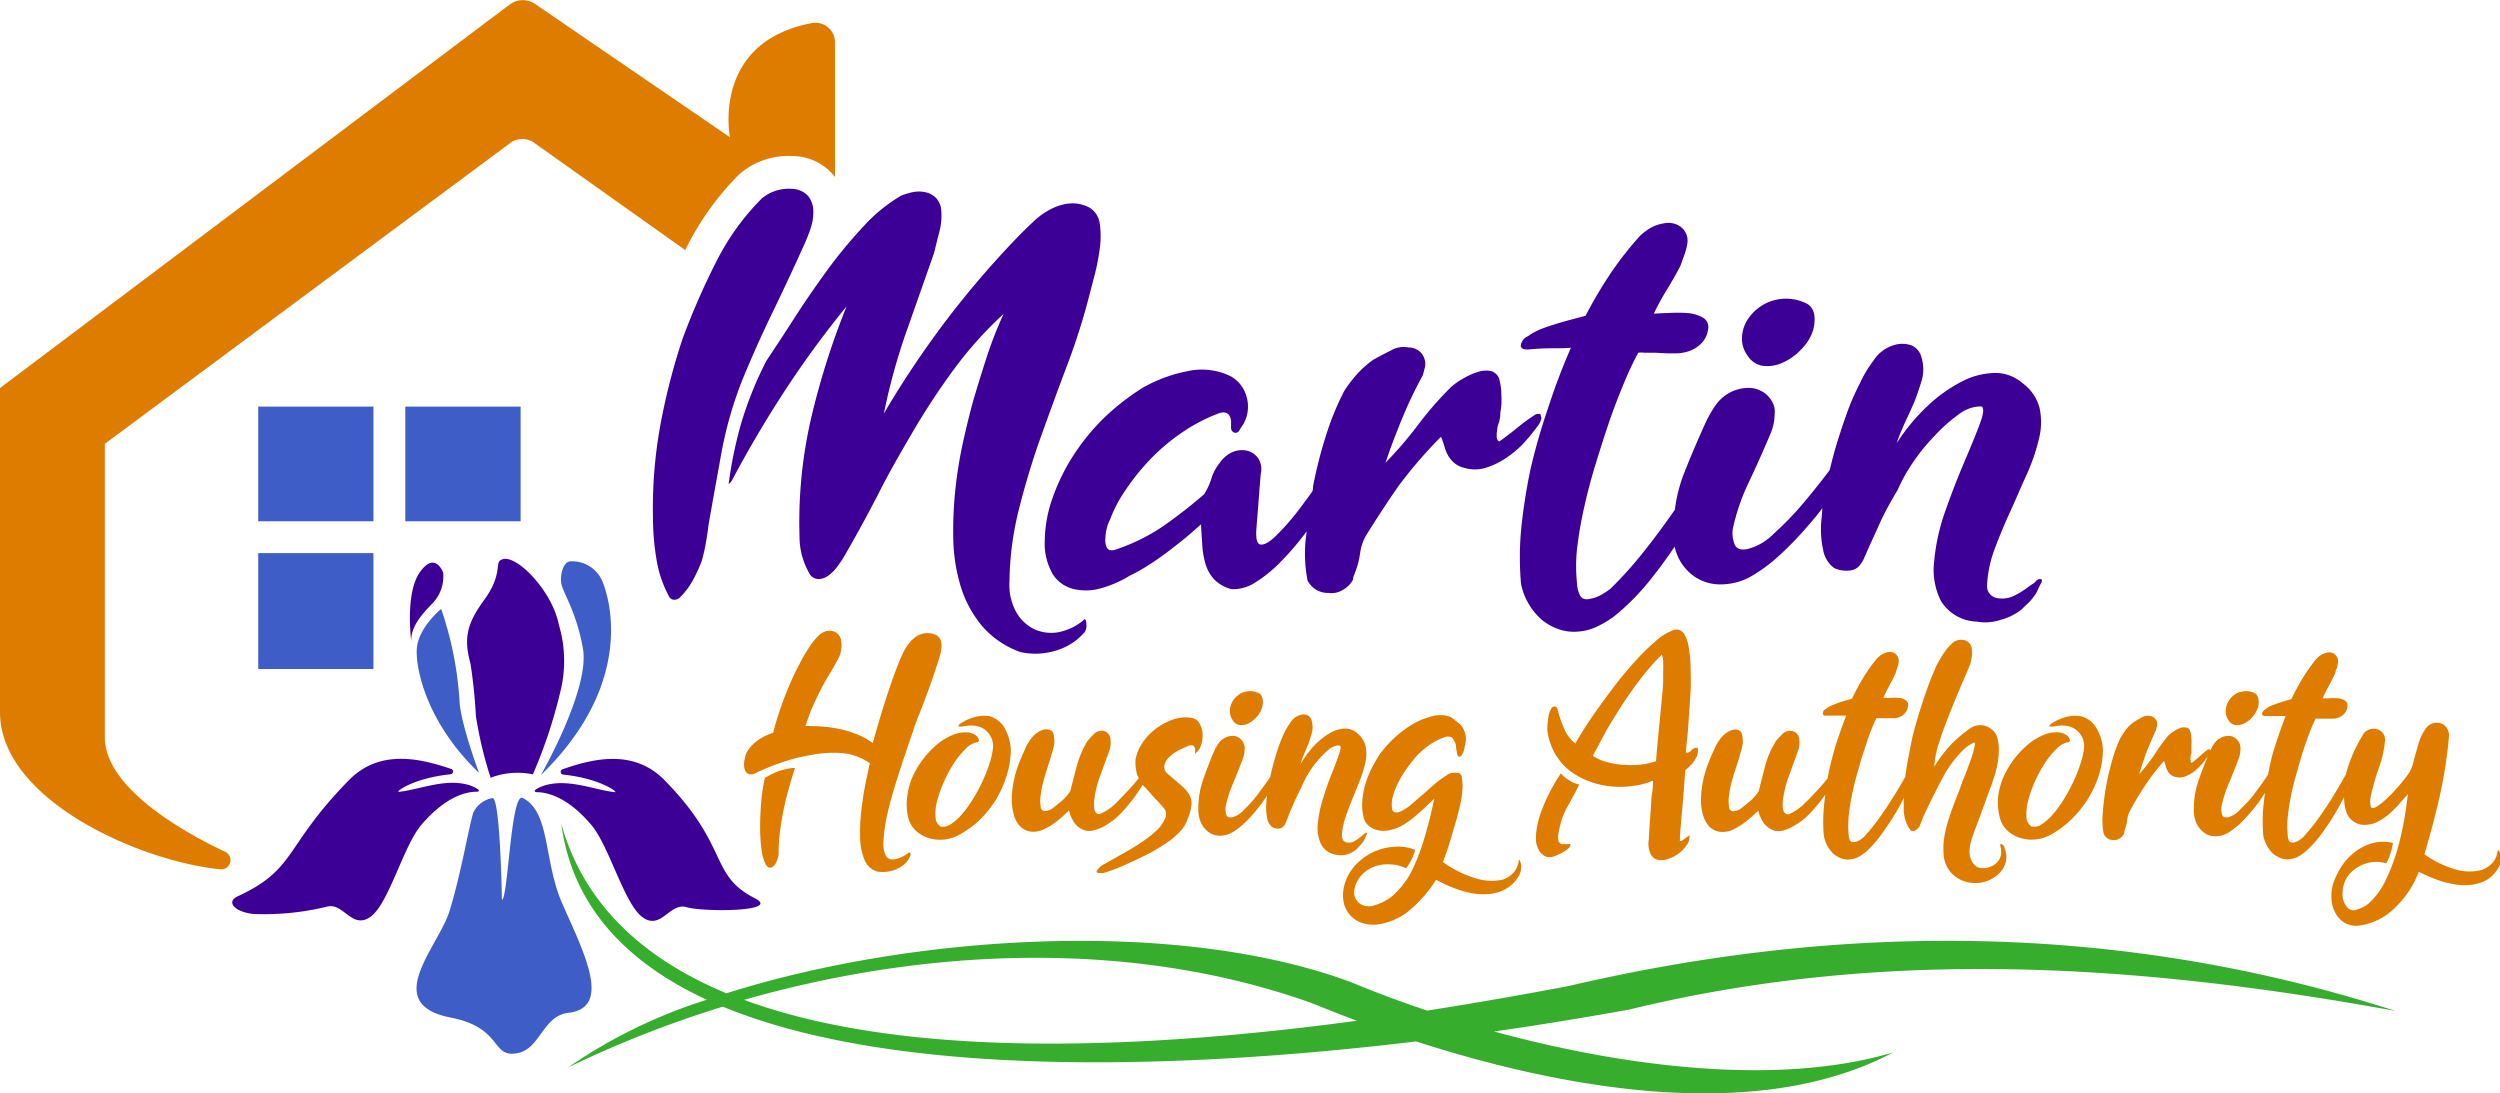 <svg id="Layer_1" data-name="Layer 1" xmlns="http://www.w3.org/2000/svg" viewBox="0 0 228.48 99.89">
  <g>
    <rect x="37.04" y="37.16" width="10.54" height="10.48" style="fill: #3f5dc7"/>
    <rect x="23.6" y="37.16" width="10.53" height="10.48" style="fill: #3f5dc7"/>
    <rect x="23.6" y="50.55" width="10.53" height="10.59" style="fill: #3f5dc7"/>
    <path d="M38.09,59.33c-.1,1.72.82,6.63,5.69,11.31,0,0-1.7-4.58-1.78-6.55a31.94,31.94,0,0,0-1.68-8.44S38.21,57.36,38.09,59.33Z" style="fill: #3f5dc7"/>
    <path d="M55.15,53.38a3,3,0,0,0-3-2.08c-.51,0-.91.78-.88,1.78s1.31,2.41,2,6.15-3.85,11.62-3.85,11.62C57.51,63,56,55.67,55.15,53.38Z" style="fill: #3f5dc7"/>
    <path d="M47.77,72.93c-1.09-.54-1.34,9.3-1.9,9.29,0,0-.15-9.5-.88-9.28a2.43,2.43,0,0,0-1.74,1.33c-.42,1.41-1.15,5.72-2.17,9s-6.3,8.49.12,9.73c4.84.94,3.63,3.79,6.17,3.23,2-.43,2.28-3.4,4.55-3.66,4.13-.46,1.35-5.68-.56-10.06C49.68,78.65,50.3,74.18,47.77,72.93Z" style="fill: #3f5dc7"/>
  </g>
  <path d="M218.92,92.39c-25-8.06-50.34-8.16-75.49-2.29-3.78.72-8.19,1.51-13,2.26-2.45-.82-4.78-1.69-6.91-2.58-15.86-5.91-40.07-4.4-57.13,1-7.45-3.11-13-8-15.09-15.49,1,7.56,6,12.7,13.29,16.08a47.25,47.25,0,0,0-12.68,6.19A100.48,100.48,0,0,1,66.06,92c16.33,6.74,42.9,5.64,63.36,3.18,14,4.51,31.42,7.47,43.61,1-10.37,3.09-24.35,1.4-36.48-1.91,4.71-.67,8.91-1.39,12.33-2C172.1,86.61,195.17,88.06,218.92,92.39ZM68,91.38c16.92-4.84,35.71-5.51,51.92.31,1.3.53,2.67,1.07,4.1,1.6C105.58,95.77,83.24,97,68,91.38Z" style="fill: #36ad2d"/>
  <g>
    <path d="M83.08,77.9a2.8,2.8,0,0,1-1.45.65.72.72,0,0,1-.73-.46,2.82,2.82,0,0,1-.15-1.32A15.2,15.2,0,0,1,81,74.85c.14-.7.33-1.43.55-2.21s.46-1.52.69-2.24.45-1.37.66-2,.38-1.08.5-1.45.33-1,.56-1.55.46-1.19.7-1.83.47-1.26.68-1.9.41-1.23.58-1.8a4.1,4.1,0,0,0,.12-.7,1.61,1.61,0,0,0-.06-.63.9.9,0,0,0-.37-.47,1.62,1.62,0,0,0-.77-.2,1.75,1.75,0,0,0-1,.24,3,3,0,0,0-.76.68,4.27,4.27,0,0,0-.6,1,11.29,11.29,0,0,0-.46,1.08c-.2.5-.4,1.06-.61,1.67s-.41,1.22-.61,1.85-.38,1.24-.56,1.85-.34,1.17-.47,1.68a5.91,5.91,0,0,0-1.33-.76,10,10,0,0,0-1.55-.5,11.4,11.4,0,0,0-1.64-.25q-.84-.06-1.62-.06a13.66,13.66,0,0,1,.66-1.81c.25-.56.5-1.08.75-1.57s.51-.93.77-1.36.48-.82.67-1.19a2.46,2.46,0,0,0,.38-.95,2.79,2.79,0,0,0,0-1,1.05,1.05,0,0,0-.47-.68,1.24,1.24,0,0,0-1-.07,1.88,1.88,0,0,0-.63.42,5.38,5.38,0,0,0-.56.66,16,16,0,0,0-1.15,1.92q-.54,1-1,2.13c-.3.72-.57,1.42-.8,2.12s-.43,1.35-.59,2a6.32,6.32,0,0,0-.83.34,4.36,4.36,0,0,0-.78.51,3.43,3.43,0,0,0-.64.68,1.8,1.8,0,0,0-.34.82,2.17,2.17,0,0,0-.07.57,1.36,1.36,0,0,0,.09.51.57.57,0,0,0,.29.32.71.71,0,0,0,.54,0,22,22,0,0,1,2.41-1,16.1,16.1,0,0,1,2.81-.72A10.44,10.44,0,0,1,77,68.83a5.34,5.34,0,0,1,2.5.92c-.11.47-.24,1.09-.4,1.87s-.28,1.59-.38,2.45a16.31,16.31,0,0,0-.11,2.5,5.43,5.43,0,0,0,.39,2,1.85,1.85,0,0,0,1.16,1.08,3.13,3.13,0,0,0,2.17-.43,2.53,2.53,0,0,0,.52-.43,2.2,2.2,0,0,0,.29-.44.67.67,0,0,0,.07-.34A.15.15,0,0,0,83.08,77.9Z" style="fill: #de7c00"/>
    <path d="M71.08,70.5a6.2,6.2,0,0,0-.68.32l-.5.26a17.86,17.86,0,0,0-.32,2.11c-.07.79-.11,1.58-.11,2.35a15,15,0,0,0,.13,2.11,3.84,3.84,0,0,0,.41,1.4q.22.3.45.24a.65.65,0,0,0,.38-.3,1.91,1.91,0,0,0,.25-.56,1.68,1.68,0,0,0,.07-.55,13.8,13.8,0,0,1,.11-1.75c.07-.63.18-1.29.31-1.95s.3-1.35.48-2,.38-1.36.6-2a3.22,3.22,0,0,0-.81.11A7.71,7.71,0,0,0,71.08,70.5Z" style="fill: #de7c00"/>
    <path d="M90.42,65.45a3.25,3.25,0,0,0-1.28.07,4.4,4.4,0,0,0-1.21.51,1,1,0,0,0-.32.25.29.29,0,0,0,0,.12s0,0,.09,0a.16.16,0,0,0,.1,0l.1,0,.56-.08a3.82,3.82,0,0,1,.57,0,2.09,2.09,0,0,1,.63.16,1.77,1.77,0,0,1,.56.39,2,2,0,0,1,.4.61,1.86,1.86,0,0,1,.14.84,7.52,7.52,0,0,1-.34,1.5,15,15,0,0,1-1.55,3.29,11.18,11.18,0,0,1-1,1.36,4.63,4.63,0,0,1-1,.87,1.19,1.19,0,0,1-.91.2,1.08,1.08,0,0,1-.46-.9,4.21,4.21,0,0,1,.16-1.48,10.44,10.44,0,0,1,.62-1.74,12.23,12.23,0,0,1,.91-1.68,7.55,7.55,0,0,1,1.06-1.3,2,2,0,0,1,1-.6c.21,0,.27-.14.18-.32a.65.65,0,0,0-.2-.28,1.46,1.46,0,0,0-.72-.3,2.92,2.92,0,0,0-1.44.23,5.78,5.78,0,0,0-1.38.82,8.49,8.49,0,0,0-2.16,2.73,6,6,0,0,0-.59,1.9A5.23,5.23,0,0,0,83,74.7a2.41,2.41,0,0,0,.63,1.15,2.91,2.91,0,0,0,1.12.7,3.57,3.57,0,0,0,2.8-.2A8.64,8.64,0,0,0,89.47,75,10,10,0,0,0,91,73.12a10.1,10.1,0,0,0,1-2.23,7.93,7.93,0,0,0,.38-2.41,4.6,4.6,0,0,0-.54-1.9A2.34,2.34,0,0,0,90.42,65.45Z" style="fill: #de7c00"/>
    <path d="M109.9,67a2.26,2.26,0,0,0-.28-.9.94.94,0,0,0-.67-.48,3.24,3.24,0,0,0-1.57.09,5.2,5.2,0,0,0-1.52.73,5.47,5.47,0,0,0-1.24,1.16,4.25,4.25,0,0,0-.73,1.37,2,2,0,0,0-.12.79,3.88,3.88,0,0,0,.12.88c0,.17.13.32.19.47-.32.4-.65.79-1,1.16s-.73.77-1.1,1.14a4.64,4.64,0,0,1-1.29.91.41.41,0,0,1-.39.05.49.49,0,0,1-.22-.23.84.84,0,0,1-.09-.4,2.44,2.44,0,0,1,0-.47,8.87,8.87,0,0,1,.53-2.28c.27-.76.55-1.52.82-2.27a2.28,2.28,0,0,0,.15-1.15.83.83,0,0,0-.53-.75,1,1,0,0,0-1,.28c-.14.13-.26.27-.38.4a2.47,2.47,0,0,0-.34.47,9.06,9.06,0,0,0-.82,2c-.19.72-.39,1.49-.6,2.33a4.47,4.47,0,0,1-.72.84c-.24.2-.51.43-.81.66a1.24,1.24,0,0,1-.28.19,1.5,1.5,0,0,1-.34.11.58.58,0,0,1-.32,0,.41.41,0,0,1-.23-.29,3.84,3.84,0,0,1,0-1.22,8.06,8.06,0,0,1,.26-1.26q.18-.65.39-1.29c.14-.43.27-.86.39-1.28.06-.21.12-.43.17-.66a1.77,1.77,0,0,0,0-.69c0-.61-.35-.85-1-.72a2.26,2.26,0,0,0-1,.7,3.89,3.89,0,0,0-.68,1.15c-.19.4-.38.84-.56,1.31a10.49,10.49,0,0,0-.43,1.48,9.72,9.72,0,0,0-.19,1.52,5,5,0,0,0,.15,1.46,2.48,2.48,0,0,0,.49,1.07,1.71,1.71,0,0,0,1,.61,2.15,2.15,0,0,0,1.25-.18,5.87,5.87,0,0,0,1.16-.7c.21-.16.41-.33.61-.51s.39-.35.58-.54l0,.05a3.38,3.38,0,0,0,.42,1,1.94,1.94,0,0,0,.81.7,1.43,1.43,0,0,0,1,.08,3.68,3.68,0,0,0,1-.4,6.25,6.25,0,0,0,1.14-.81,10.45,10.45,0,0,0,1-1.07,14.23,14.23,0,0,0,.92-1.21c.15-.22.29-.45.43-.68a1.94,1.94,0,0,0,.28.29c.26.3.55.63.89,1a13,13,0,0,1,.89,1,1,1,0,0,1-.06.9,3.28,3.28,0,0,1-.74,1,9.93,9.93,0,0,1-1.18.94c-.45.31-.91.6-1.39.88l-1.36.77-1.08.61a1.12,1.12,0,0,0-.2.18l-.18.2c-.07.08-.1.15-.07.2s.09.1.21.1l.2,0,.2,0a13.29,13.29,0,0,0,1.38-.49c.46-.19.92-.4,1.37-.61s.93-.44,1.46-.71,1-.58,1.51-.9a7.89,7.89,0,0,0,1.27-1.07,3,3,0,0,0,.73-1.22,3.9,3.9,0,0,0,.34-1.34,1.63,1.63,0,0,0-.27-.92,3.89,3.89,0,0,0-.77-.83l-1.17-1a.83.83,0,0,1-.28-.75,1.51,1.51,0,0,1,.4-.71,3.81,3.81,0,0,1,.79-.6,6.66,6.66,0,0,1,.87-.41c.27-.13.46-.16.56-.09a.45.45,0,0,1,.19.31,2.76,2.76,0,0,1,0,.37c0,.1,0,.12.06,0a1.34,1.34,0,0,0,.49-.73A2.79,2.79,0,0,0,109.9,67Z" style="fill: #de7c00"/>
    <path d="M113.33,66.27a1.47,1.47,0,0,0,.83-.19,2.52,2.52,0,0,0,.76-.64,2.3,2.3,0,0,0,.45-.86c.12-.58,0-1-.24-1.18a1.7,1.7,0,0,0-1.2-.2,1.58,1.58,0,0,0-.82.37,1.84,1.84,0,0,0-.53.66,1.79,1.79,0,0,0-.18.79,1.36,1.36,0,0,0,.25.78A.89.89,0,0,0,113.33,66.27Z" style="fill: #de7c00"/>
    <path d="M124.11,77.48a2.73,2.73,0,0,1,.23-.25q.12-.14.24-.3a1.74,1.74,0,0,0,.18-.33,3.52,3.52,0,0,1,.16-.35.1.1,0,0,0-.07-.15.29.29,0,0,0-.18.12.65.65,0,0,1-.16.13l-.31.25a2.54,2.54,0,0,1-.34.23,1,1,0,0,1-.8.16c-.26-.06-.4-.25-.42-.59a5.78,5.78,0,0,1,.32-1.67c.19-.58.41-1.17.65-1.75s.47-1.16.7-1.74a10.09,10.09,0,0,0,.49-1.62,3.42,3.42,0,0,0,0-1.42,2.08,2.08,0,0,0-.72-1.15,1.61,1.61,0,0,0-1.17-.46,2.91,2.91,0,0,0-1.4.43,6,6,0,0,0-1.42,1.15,9,9,0,0,0-1.23,1.66c.06-.2.11-.37.16-.51s.11-.29.17-.43l.18-.42c.06-.15.13-.31.21-.49.12-.33.22-.66.31-1a2.11,2.11,0,0,0,0-1.06.79.79,0,0,0-.4-.56,1,1,0,0,0-.7,0,1.54,1.54,0,0,0-.9.75,5.16,5.16,0,0,0-.58,1,13.58,13.58,0,0,0-.51,1.3q-.24.72-.45,1.5c-.1.37-.18.73-.26,1.1l-.05.08c-.35.52-.73,1-1.13,1.57A12.47,12.47,0,0,1,113.7,74a2.19,2.19,0,0,1-1.1.7c-.27,0-.44,0-.52-.23a1.67,1.67,0,0,1-.07-.72,10.91,10.91,0,0,1,.66-2.11c.3-.71.6-1.46.9-2.26a2.64,2.64,0,0,0,.18-.93,1,1,0,0,0-.08-.5,1.27,1.27,0,0,0-.25-.37,1.09,1.09,0,0,0-.35-.24.92.92,0,0,0-.38-.09,1.62,1.62,0,0,0-1.37.75c-.08.12-.15.24-.22.37l-.19.38c-.34.84-.66,1.66-.94,2.47a7.93,7.93,0,0,0-.45,2.63,2.92,2.92,0,0,0,.22,1.29,2.23,2.23,0,0,0,.69.89,1.79,1.79,0,0,0,1,.35,2.43,2.43,0,0,0,1.24-.33,7.19,7.19,0,0,0,1.25-1,15.92,15.92,0,0,0,1.24-1.43c.23-.29.43-.61.64-.92a8,8,0,0,0-.08.87,4.6,4.6,0,0,0,.09,1.19,1.3,1.3,0,0,0,.47.84,1.08,1.08,0,0,0,.74.1.53.53,0,0,0,.29-.19,1.23,1.23,0,0,0,.21-.34c.22-.58.44-1.12.65-1.61s.46-1,.76-1.59a8.12,8.12,0,0,1,.61-1.22,8.84,8.84,0,0,1,.9-1.25,7.69,7.69,0,0,1,1-1,1.48,1.48,0,0,1,1-.37c.12.07.1.34-.07.82S122,70,121.7,70.73s-.53,1.45-.79,2.26a10.86,10.86,0,0,0-.47,2.29,3.52,3.52,0,0,0,.28,1.85,1.86,1.86,0,0,0,1.5,1,1.83,1.83,0,0,0,1-.08A2.21,2.21,0,0,0,124.11,77.48Z" style="fill: #de7c00"/>
    <path d="M138.38,79.69a2.52,2.52,0,0,1-1,.69,4.73,4.73,0,0,1-2.35-.06,10,10,0,0,1-3.16-1.54c.25-.65.48-1.3.67-1.94s.39-1.32.59-2q.19-.72.36-1.47a9.49,9.49,0,0,0,.18-1.48,4.64,4.64,0,0,0-.07-.8.41.41,0,0,0-.34-.45,2,2,0,0,0-.54,0,.89.89,0,0,0-.51.22,10,10,0,0,0-1.33,1c-.5.45-1,.89-1.49,1.3q-.13.13-.45.39a4,4,0,0,1-.65.46,1.49,1.49,0,0,1-.64.24.37.37,0,0,1-.42-.29,2.74,2.74,0,0,1,.08-1.22,7.05,7.05,0,0,1,.55-1.36,10.05,10.05,0,0,1,.85-1.34,13.24,13.24,0,0,1,.95-1.15,7.38,7.38,0,0,1,1.16-.93,5.41,5.41,0,0,1,1.32-.62.9.9,0,0,1,.4,0c.14,0,.24.13.32.31a1.13,1.13,0,0,1,.21.56c0,.21.06.43.1.66s.09.25.17.28.19,0,.31-.25a2,2,0,0,0,.19-.5c0-.17.07-.33.1-.5a2,2,0,0,0-.52-1.73l-.22-.17a1.81,1.81,0,0,1-.23-.18,1.6,1.6,0,0,0-.84-.42,3,3,0,0,0-1,0,7,7,0,0,0-2.78,1.29A10.07,10.07,0,0,0,126,69.08a14.32,14.32,0,0,0-.72,1.3,9.41,9.41,0,0,0-.54,1.42,7.49,7.49,0,0,0-.24,1.48,4.67,4.67,0,0,0,.13,1.45,1.39,1.39,0,0,0,.35.64,1.91,1.91,0,0,0,.6.4,2.43,2.43,0,0,0,.73.16,2.49,2.49,0,0,0,.77-.08,3.61,3.61,0,0,0,1-.37,7,7,0,0,0,1-.68,13.06,13.06,0,0,0,1-.86c.33-.31.66-.62,1-.94-.12.57-.25,1.16-.4,1.77s-.32,1.21-.5,1.82a18.93,18.93,0,0,1-.62,1.79,15.2,15.2,0,0,1-.75,1.62,8,8,0,0,1-1.54,1.87,4.68,4.68,0,0,1-1.88.93,1.49,1.49,0,0,1-1.06-.18,1.33,1.33,0,0,1-.58-1,2.52,2.52,0,0,1,.54-1.46,3,3,0,0,1,1.14-.89A3.41,3.41,0,0,1,127,79a3.31,3.31,0,0,1,1.5.36,2,2,0,0,0,.21-.29c.09-.14.18-.3.27-.47a4,4,0,0,0,.23-.53,1.14,1.14,0,0,0,.1-.41,4.21,4.21,0,0,0-2-.26,5.22,5.22,0,0,0-2,.57,5.33,5.33,0,0,0-1.65,1.35,4.18,4.18,0,0,0-.89,2.06,3.24,3.24,0,0,0,.11,1.38,2.55,2.55,0,0,0,.63,1,2.48,2.48,0,0,0,1,.6,3.42,3.42,0,0,0,1.29.14,5.79,5.79,0,0,0,3.08-1.35,12,12,0,0,0,2.37-2.75,11.86,11.86,0,0,0,1.79.82,8.26,8.26,0,0,0,1.72.45,5.61,5.61,0,0,0,1.58,0,3.4,3.4,0,0,0,1.36-.48A3.18,3.18,0,0,0,138.84,80a1.89,1.89,0,0,0,.19-.76,1.15,1.15,0,0,0-.22-.71A2.05,2.05,0,0,1,138.38,79.69Z" style="fill: #de7c00"/>
    <path d="M154.58,68.58a.67.67,0,0,1-.49.22c0-.43.07-1,.13-1.57s.1-1.28.15-2,.1-1.41.14-2.15,0-1.43,0-2.1a13.44,13.44,0,0,0-.17-1.8,3.26,3.26,0,0,0-.43-1.25.8.8,0,0,0-1-.33,4.78,4.78,0,0,0-1.6,1,18.67,18.67,0,0,0-1.92,1.89c-.68.75-1.36,1.56-2,2.42s-1.29,1.73-1.89,2.61-1.11,1.7-1.53,2.43a3.49,3.49,0,0,1-1.06-1.45,10.66,10.66,0,0,1-.56-1.68.37.37,0,0,0-.21-.25c-.11,0-.22,0-.33.13a2.25,2.25,0,0,0-.31.89,8.39,8.39,0,0,0-.09,1.06,5.52,5.52,0,0,0,1.93,3.69,6.63,6.63,0,0,0,1.73,1,7.4,7.4,0,0,0,2,.51,7.82,7.82,0,0,0,2,0,7.43,7.43,0,0,0,2-.5c0,.29,0,.66-.08,1.13s-.08,1-.12,1.49-.08,1-.11,1.52-.06.9-.07,1.21a2.29,2.29,0,0,0,.16,1.34,1,1,0,0,0,.66.54,1.65,1.65,0,0,0,.92-.08,3,3,0,0,0,1-.51,3.19,3.19,0,0,0,.72-.75,1.28,1.28,0,0,0,.26-.79c0-.11,0-.14-.07-.07l-.34.25a2.8,2.8,0,0,1-.36.24c-.1,0-.14,0-.11-.09,0-.74.09-1.33.12-1.8s.08-.91.12-1.34.07-.88.11-1.36.08-1.11.14-1.88c.15-.13.32-.28.5-.46a2.52,2.52,0,0,0,.49-.71.68.68,0,0,0,.15-.41,1.13,1.13,0,0,0,0-.47A.62.62,0,0,0,154.58,68.58ZM152,62.15c0,.55-.07,1.15-.13,1.8s-.12,1.31-.19,2-.13,1.31-.19,1.94-.11,1.18-.14,1.68a7.25,7.25,0,0,1-1.46.32,9.07,9.07,0,0,1-1.56,0,6.72,6.72,0,0,1-1.5-.25,4,4,0,0,1-1.26-.57c.27-.5.61-1.12,1-1.86s.9-1.54,1.43-2.39,1.13-1.71,1.78-2.58a23.21,23.21,0,0,1,2.1-2.42,2.56,2.56,0,0,1,.13.89C152,61.12,152,61.6,152,62.15Z" style="fill: #de7c00"/>
    <path d="M143.22,73.78c.38-.67.75-1.36,1.11-2.08a2.31,2.31,0,0,1-.79-.31,3.47,3.47,0,0,1-.9-.71c-.32.5-.62,1-.91,1.54A15.31,15.31,0,0,0,141,73.8a10.19,10.19,0,0,0-.49,1.58,5.51,5.51,0,0,0-.13,1.5,2,2,0,0,0,.14.56,1.64,1.64,0,0,0,.29.5,1.31,1.31,0,0,0,.44.33,1.07,1.07,0,0,0,.57.06,6.32,6.32,0,0,0,.78-.31,3.86,3.86,0,0,0,.75-.49.62.62,0,0,0,.18-.3c0-.09-.08-.11-.29-.08H143l-.22,0a.44.44,0,0,1-.37-.44,2,2,0,0,1,.06-.71A6.76,6.76,0,0,1,143.22,73.78Z" style="fill: #de7c00"/>
    <path d="M183.13,77.3a.58.58,0,0,1-.13-.15c-.09,0-.15,0-.18,0a.21.21,0,0,0,0,.16c0,.07,0,.14.06.22a.67.67,0,0,1,0,.18,1.32,1.32,0,0,1-.09.69,1.46,1.46,0,0,1-.39.53,1.88,1.88,0,0,1-.59.32,1.7,1.7,0,0,1-.68.09,1,1,0,0,1-.63-.25,1.42,1.42,0,0,1-.39-.6,2.17,2.17,0,0,1-.11-.66,3.25,3.25,0,0,1,.08-.69,5.45,5.45,0,0,1,.2-.69q.12-.33.24-.69c.25-.65.49-1.29.72-1.93s.46-1.28.7-1.92c.13-.35.25-.71.37-1.08a11.29,11.29,0,0,0,.27-1.15,8,8,0,0,0,.1-1.19,4,4,0,0,0-.18-1.18,1.5,1.5,0,0,0-.38-.57,1.89,1.89,0,0,0-.62-.38,1.64,1.64,0,0,0-.73-.07,1.61,1.61,0,0,0-.75.3,11.39,11.39,0,0,0-1.74,1.49,11,11,0,0,0-1.5,2,8.07,8.07,0,0,1,.37-2c.24-.76.52-1.57.85-2.41s.67-1.67,1-2.47.67-1.53.93-2.17l.09-.22a.76.76,0,0,0,.06-.2,3.93,3.93,0,0,0,.13-.63,2.59,2.59,0,0,0,0-.62.88.88,0,0,0-.61-.83,1.2,1.2,0,0,0-1.26.33l-.23.24a2.2,2.2,0,0,0-.2.23c-.18.24-.34.47-.48.7s-.28.48-.42.73A33.07,33.07,0,0,0,175.77,64c-.37,1.08-.7,2.21-1,3.41-.14.67-.28,1.4-.43,2.2q-.12.66-.21,1.32l0,.06c-.35.62-.72,1.25-1.13,1.9s-.83,1.29-1.28,1.91a17.6,17.6,0,0,1-1.37,1.69,3.56,3.56,0,0,1-.41.3,1.28,1.28,0,0,1-.45.17c-.19,0-.33,0-.4-.13a1.44,1.44,0,0,1-.14-.57,8.87,8.87,0,0,1,0-1.61,17.75,17.75,0,0,1,.29-1.91c.13-.67.29-1.35.48-2s.38-1.37.59-2,.4-1.22.6-1.75.4-1,.58-1.35a.58.58,0,0,1,.26,0l.46,0,.48,0H173a1.47,1.47,0,0,0,.58-.1,1.27,1.27,0,0,0,.53-.38,1.1,1.1,0,0,0,.26-.6.51.51,0,0,0-.2-.57,1.36,1.36,0,0,0-.67-.21,5.08,5.08,0,0,0-.78,0l-.6,0c.17-.38.35-.75.54-1.1s.38-.72.56-1.1a2.25,2.25,0,0,0,.08-.24l.08-.24a2.64,2.64,0,0,0,.14-.57.85.85,0,0,0-.24-.73.81.81,0,0,0-.73-.2,1.59,1.59,0,0,0-.54.2,2.38,2.38,0,0,0-.47.38,15,15,0,0,0-1.2,1.67,20.81,20.81,0,0,0-1.08,2l-.55.16-.64.2-.65.25a2.39,2.39,0,0,0-.56.34.45.45,0,0,0-.24.25c0,.12-.06.2,0,.25a.17.17,0,0,0,.15.1.57.57,0,0,0,.18,0c.36,0,.68,0,1,0s.54,0,.78,0c-.36.92-.69,1.86-1,2.84a28.38,28.38,0,0,0-.7,2.9v0c-.32.4-.66.78-1,1.15s-.73.77-1.11,1.14a4.46,4.46,0,0,1-1.28.91.41.41,0,0,1-.39.05.51.51,0,0,1-.23-.23,1.18,1.18,0,0,1-.09-.4,3.65,3.65,0,0,1,0-.47,9.3,9.3,0,0,1,.53-2.28c.28-.76.55-1.52.82-2.27a2.29,2.29,0,0,0,.16-1.15.84.84,0,0,0-.53-.75,1,1,0,0,0-1.05.28l-.38.4a2.44,2.44,0,0,0-.33.47,8.65,8.65,0,0,0-.83,2c-.18.72-.38,1.49-.59,2.33a4.47,4.47,0,0,1-.72.84c-.24.2-.51.43-.81.66a1.52,1.52,0,0,1-.28.19,1.67,1.67,0,0,1-.34.11.63.63,0,0,1-.33,0,.4.4,0,0,1-.22-.29,3.84,3.84,0,0,1,0-1.22,9.4,9.4,0,0,1,.26-1.26c.12-.43.25-.86.4-1.29s.27-.86.39-1.28c.06-.21.12-.43.17-.66a2,2,0,0,0,0-.69c0-.61-.34-.85-.94-.72a2.34,2.34,0,0,0-1,.7,4.09,4.09,0,0,0-.67,1.15c-.2.4-.38.84-.56,1.31a10.49,10.49,0,0,0-.43,1.48,9.72,9.72,0,0,0-.19,1.52,5,5,0,0,0,.14,1.46,2.62,2.62,0,0,0,.5,1.07,1.68,1.68,0,0,0,1,.61,2.16,2.16,0,0,0,1.25-.18,5.81,5.81,0,0,0,1.15-.7,7.49,7.49,0,0,0,.61-.51c.2-.17.39-.35.59-.54l0,.05a3.68,3.68,0,0,0,.43,1,1.94,1.94,0,0,0,.81.7,1.43,1.43,0,0,0,1,.08,3.76,3.76,0,0,0,.95-.4,6,6,0,0,0,1.15-.81,10.37,10.37,0,0,0,1-1.07c.27-.32.53-.66.78-1-.06.42-.11.84-.14,1.25a14.53,14.53,0,0,0,0,2.46,3.06,3.06,0,0,0,.87,1.68,2.51,2.51,0,0,0,.7.42,1.74,1.74,0,0,0,.86.1,2.12,2.12,0,0,0,.75-.23,4.69,4.69,0,0,0,.69-.47A10.21,10.21,0,0,0,172,76.18c.47-.65.91-1.33,1.32-2,.24-.42.47-.84.69-1.27A9.47,9.47,0,0,0,174,74.2a3.23,3.23,0,0,0,.58,1.65.33.33,0,0,0,.43.05.92.92,0,0,0,.43-.4c.1-.28.22-.57.34-.86s.27-.6.42-.91c.44-.9.88-1.78,1.34-2.65a10.81,10.81,0,0,1,1.79-2.45,3.77,3.77,0,0,1,.49-.43c.17-.11.35-.22.54-.32s.14.17.06.52a11,11,0,0,1-.38,1.24c-.18.48-.36,1-.57,1.49s-.36,1-.48,1.3c-.3.73-.54,1.38-.73,1.94s-.33,1-.44,1.5a7.42,7.42,0,0,0-.19,1.17,6.1,6.1,0,0,0,0,1,2.76,2.76,0,0,0,.23,1,2.7,2.7,0,0,0,.56.83,2.89,2.89,0,0,0,.86.58,3,3,0,0,0,1.16.25,3,3,0,0,0,1.16-.18,3.12,3.12,0,0,0,1.05-.64,2.45,2.45,0,0,0,.64-1,2,2,0,0,0-.08-1.32A.56.56,0,0,0,183.13,77.3Z" style="fill: #de7c00"/>
    <path d="M191.62,66.58a2.32,2.32,0,0,0-1.48-1.13,3.23,3.23,0,0,0-1.28.07,4.46,4.46,0,0,0-1.22.51,1,1,0,0,0-.32.25.29.29,0,0,0,0,.12s0,0,.09,0a.18.18,0,0,0,.1,0l.11,0,.56-.08a3.6,3.6,0,0,1,.56,0,2.09,2.09,0,0,1,.63.16,1.67,1.67,0,0,1,.56.39,2,2,0,0,1,.41.61,1.86,1.86,0,0,1,.13.84,6.35,6.35,0,0,1-.34,1.5,13.32,13.32,0,0,1-.66,1.66,15.18,15.18,0,0,1-.89,1.63,10.22,10.22,0,0,1-1,1.36,4.83,4.83,0,0,1-1,.87,1.21,1.21,0,0,1-.92.2,1.1,1.1,0,0,1-.46-.9,4.74,4.74,0,0,1,.16-1.48,10.44,10.44,0,0,1,.62-1.74,12.23,12.23,0,0,1,.91-1.68,7.55,7.55,0,0,1,1.06-1.3,2.06,2.06,0,0,1,1-.6c.21,0,.27-.14.18-.32a.58.58,0,0,0-.2-.28,1.46,1.46,0,0,0-.72-.3,2.92,2.92,0,0,0-1.44.23,5.53,5.53,0,0,0-1.37.82,8.49,8.49,0,0,0-2.16,2.73,6.29,6.29,0,0,0-.6,1.9,5.42,5.42,0,0,0,.12,2.07,2.41,2.41,0,0,0,.63,1.15,2.91,2.91,0,0,0,1.12.7,3.45,3.45,0,0,0,1.37.19,3.37,3.37,0,0,0,1.43-.39,8.41,8.41,0,0,0,1.9-1.36,10,10,0,0,0,1.55-1.87,9.67,9.67,0,0,0,1.05-2.23,7.93,7.93,0,0,0,.38-2.41A4.32,4.32,0,0,0,191.62,66.58Z" style="fill: #de7c00"/>
    <path d="M204.34,66.27a1.49,1.49,0,0,0,.83-.19,2.52,2.52,0,0,0,.76-.64,2.3,2.3,0,0,0,.45-.86c.12-.58,0-1-.24-1.18a1.7,1.7,0,0,0-1.2-.2,1.65,1.65,0,0,0-.83.37,1.93,1.93,0,0,0-.52.66,1.79,1.79,0,0,0-.18.79,1.43,1.43,0,0,0,.24.78A.91.91,0,0,0,204.34,66.27Z" style="fill: #de7c00"/>
    <path d="M228.27,77.65a2,2,0,0,1-.44,1.17,2.44,2.44,0,0,1-1,.68,4.43,4.43,0,0,1-2.26,0,9.08,9.08,0,0,1-3-1.43c.2-.65.41-1.4.64-2.25s.46-1.75.68-2.7.41-1.93.57-2.93.29-2,.36-3a1.25,1.25,0,0,0-.39-.88,1.13,1.13,0,0,0-.87-.25,1.24,1.24,0,0,0-.81.45,4.38,4.38,0,0,0-.7,1.4q-.24.82-.51,1.83a3.15,3.15,0,0,1-.34.85A14.21,14.21,0,0,1,219,72.09a11,11,0,0,1-1.38,1.34l-.22.16a1.17,1.17,0,0,1-.3.19.52.52,0,0,1-.29.06c-.09,0-.14-.08-.16-.21a2.11,2.11,0,0,1,0-.75c.05-.27.11-.52.17-.75.18-.7.39-1.4.64-2.09a9.19,9.19,0,0,0,.49-2.19,1,1,0,0,0-.59-1.17,1.16,1.16,0,0,0-1.33.35,15.22,15.22,0,0,0-.92,1.71,13.65,13.65,0,0,0-.69,1.91s0,.06,0,.09l-.17.29c-.34.62-.72,1.25-1.12,1.9s-.83,1.29-1.28,1.91a16.24,16.24,0,0,1-1.38,1.69,3.47,3.47,0,0,1-.4.3,1.44,1.44,0,0,1-.45.17c-.2,0-.33,0-.41-.13a1.45,1.45,0,0,1-.13-.57,8,8,0,0,1,0-1.61c.06-.61.16-1.24.29-1.91s.3-1.35.49-2,.38-1.37.58-2,.41-1.22.61-1.75a13.26,13.26,0,0,1,.58-1.35.53.53,0,0,1,.25,0l.46,0,.49,0h.32a1.52,1.52,0,0,0,.59-.1,1.27,1.27,0,0,0,.53-.38,1.1,1.1,0,0,0,.26-.6.53.53,0,0,0-.21-.57,1.36,1.36,0,0,0-.66-.21,5.18,5.18,0,0,0-.79,0l-.59,0a10.2,10.2,0,0,1,.54-1.1c.19-.35.38-.72.56-1.1a2.25,2.25,0,0,0,.08-.24c0-.07,0-.15.08-.24a2.67,2.67,0,0,0,.13-.57.88.88,0,0,0-.23-.73.83.83,0,0,0-.74-.2,1.76,1.76,0,0,0-.54.2,2.7,2.7,0,0,0-.47.38,16.31,16.31,0,0,0-1.19,1.67,20.81,20.81,0,0,0-1.08,2l-.55.16-.64.2-.66.25a2.61,2.61,0,0,0-.56.34.47.47,0,0,0-.23.25c-.06.12-.07.2,0,.25a.19.19,0,0,0,.16.1.57.57,0,0,0,.18,0c.36,0,.68,0,1,0s.53,0,.77,0c-.36.92-.68,1.86-1,2.84s-.44,1.68-.61,2.51l-.19.29c-.34.52-.72,1-1.12,1.57A13.55,13.55,0,0,1,204.71,74a2.23,2.23,0,0,1-1.1.7c-.27,0-.44,0-.52-.23a1.67,1.67,0,0,1-.07-.72,10.91,10.91,0,0,1,.66-2.11c.3-.71.6-1.46.9-2.26a2.64,2.64,0,0,0,.18-.93,1.17,1.17,0,0,0-.08-.5,1.27,1.27,0,0,0-.25-.37,1.09,1.09,0,0,0-.35-.24.92.92,0,0,0-.38-.09,1.62,1.62,0,0,0-1.37.75c-.08.12-.15.24-.22.37l-.12.24a.13.13,0,0,1,0-.06s0,0,0-.07h-.09l-.09,0a8.49,8.49,0,0,0-.75.62c-.25.22-.5.43-.76.63-.06,0-.09-.1-.1-.21a1.42,1.42,0,0,1,0-.35c0-.12.05-.25.08-.37a1.6,1.6,0,0,0,0-.27c0-.15,0-.3,0-.46a3.91,3.91,0,0,0,0-.49,3.18,3.18,0,0,0-.07-.62c-.06-.25-.17-.4-.34-.45a1,1,0,0,0-.55,0,3.19,3.19,0,0,0-.62.3,4.11,4.11,0,0,0-.52.4A15.53,15.53,0,0,0,196.88,69a16.79,16.79,0,0,1-1.38,1.76l.21-.67c.08-.25.18-.54.29-.86s.25-.7.42-1.1.37-.88.63-1.42c0-.11.06-.24.09-.37a.74.74,0,0,0-.68-.9.92.92,0,0,0-.74.14c-.28.15-.53.3-.74.43a4.14,4.14,0,0,0-.67.65,7.55,7.55,0,0,0-.52.78,13.77,13.77,0,0,0-.74,2,23.88,23.88,0,0,0-.57,2.43,21.42,21.42,0,0,0-.3,2.41,6.67,6.67,0,0,0,.08,1.91.92.92,0,0,0,.87.58.85.85,0,0,0,.6-.15,1.12,1.12,0,0,0,.42-.48.47.47,0,0,1,0-.17l.06-.18a4,4,0,0,0,.2-.85,2.2,2.2,0,0,1,.25-.82,25.58,25.58,0,0,1,1.37-2.31,21.1,21.1,0,0,1,1.75-2.27q.09.25.15.48a1.67,1.67,0,0,0,.16.41,1.06,1.06,0,0,0,.26.34.93.93,0,0,0,.42.22,1.37,1.37,0,0,0,.85,0,3.19,3.19,0,0,0,.82-.42,4.87,4.87,0,0,0,.75-.69c.21-.24.39-.48.57-.73-.29.71-.57,1.42-.81,2.12a7.93,7.93,0,0,0-.45,2.63,2.92,2.92,0,0,0,.22,1.29,2.23,2.23,0,0,0,.69.89,1.79,1.79,0,0,0,1,.35,2.43,2.43,0,0,0,1.24-.33A7.19,7.19,0,0,0,205,75a17.69,17.69,0,0,0,1.24-1.43c.27-.35.51-.73.76-1.11-.06.48-.12.94-.16,1.4a15.65,15.65,0,0,0,0,2.46,3.14,3.14,0,0,0,.88,1.68,2.37,2.37,0,0,0,.7.42,1.7,1.7,0,0,0,.85.1,2.23,2.23,0,0,0,.76-.23,4.15,4.15,0,0,0,.68-.47,9.81,9.81,0,0,0,1.5-1.67,22.66,22.66,0,0,0,1.31-2c.26-.43.49-.87.71-1.31a4.35,4.35,0,0,0,.23,1.44,1.74,1.74,0,0,0,1.78,1.1,2.66,2.66,0,0,0,1.1-.3,5.22,5.22,0,0,0,1-.68,10.51,10.51,0,0,0,.89-.88c.28-.33.56-.64.83-.94-.08.7-.19,1.51-.35,2.42a25.76,25.76,0,0,1-.65,2.77,17.82,17.82,0,0,1-1,2.62,6.58,6.58,0,0,1-1.4,2,2.26,2.26,0,0,1-.59.45,3.11,3.11,0,0,1-.65.28.77.77,0,0,1-.93-.23,1.79,1.79,0,0,1-.4-1.07,2.9,2.9,0,0,1,.35-1.54,2.94,2.94,0,0,1,1-1,3.35,3.35,0,0,1,1.3-.48,3.14,3.14,0,0,1,1.34.1,4,4,0,0,0,.37-.86,4.41,4.41,0,0,0,.24-1,3.7,3.7,0,0,0-1.78,0,4.49,4.49,0,0,0-1.58.74,5.28,5.28,0,0,0-1.27,1.31,6.8,6.8,0,0,0-.84,1.71,3.78,3.78,0,0,0-.14,1.38,3,3,0,0,0,.35,1.25,2.36,2.36,0,0,0,.83.89,2.08,2.08,0,0,0,1.28.28,5.68,5.68,0,0,0,3.42-1.72,8.52,8.52,0,0,0,2.05-3.1l.07-.1a13.51,13.51,0,0,0,1.73.75,8.21,8.21,0,0,0,1.66.41,5,5,0,0,0,1.54,0,3.57,3.57,0,0,0,1.32-.46,2.76,2.76,0,0,0,.62-.54,3,3,0,0,0,.48-.71,1.78,1.78,0,0,0,.19-.76A1.17,1.17,0,0,0,228.27,77.65Z" style="fill: #de7c00"/>
    <path d="M72.57,14.27h.1a4.94,4.94,0,0,1,3.56,1.8l.08.12V3.86a1.78,1.78,0,0,0-2.1-1.75c-9.23,1.73-7.5,10.43-7.5,10.43L49,.43a2,2,0,0,0-2.44,0L0,35.46V65.09c0,8,12.8,13.65,20.17,14.36a.84.84,0,0,0,.41-1.6c-3.1-1.46-11-5.63-11-10.47h0V40.56l37-27.45a1.86,1.86,0,0,1,2.32,0l13.73,9.75c.06-.12.11-.25.17-.36A25.81,25.81,0,0,1,67.49,16l.2-.18A6.84,6.84,0,0,1,72.57,14.27Z" style="fill: #de7c00"/>
  </g>
  <g>
    <path d="M69,82.1c-4.22-2.14-2.27-4.68-8.26-10.79-2.87-2.94-6.67-1.93-9.34-1a.25.25,0,0,0,.06.48c3.44.36,5.05,1.64,4.75,1.61-1.86-.2-4-1.17-6.12-.7a3.59,3.59,0,0,0-1.1.44c-.16.1-.17.25.06.26.87,0,2.76.35,5,3,1.67,2,3,7.24,4.69,8.44s2.46-1.38,4-.93S71.43,83.34,69,82.1Z" style="fill: #3c0097"/>
    <path d="M43.65,72.11a3.42,3.42,0,0,0-1.09-.44c-2.08-.47-4.26.5-6.12.7-.3,0,1.31-1.25,4.75-1.61a.25.25,0,0,0,.06-.48c-2.67-.9-6.47-1.91-9.34,1-6,6.11-4.78,8.15-10.2,10.64-1.08.5-.25,1.44,1.47,1.61a24.14,24.14,0,0,0,6.66-.66c1.56-.45,2.29,2.12,4,.93s3-6.48,4.69-8.44c2.29-2.67,4.18-3,5-3C43.83,72.36,43.81,72.21,43.65,72.11Z" style="fill: #3c0097"/>
    <path d="M51.07,57.08c-.62-3.2-4.22-6.83-5.38-5.84-.38.32.14,1.41-1.42,3.56S42.34,58.26,43,60.66a46.67,46.67,0,0,1,.49,4.75,36.2,36.2,0,0,0,1.35,5.67,6.87,6.87,0,0,1,3.86-.31,44.63,44.63,0,0,0,2.48-7.43A11.59,11.59,0,0,0,51.07,57.08Z" style="fill: #3c0097"/>
    <path d="M39.5,55.17a3.54,3.54,0,0,0,1-2.84s-.71-2-2.11-.06-.8,6.35-.8,6.35C37.53,57.45,38.29,56.4,39.5,55.17Z" style="fill: #3c0097"/>
    <path d="M61.11,54.44a.54.54,0,0,0,.47.37.72.72,0,0,0,.57-.22,6.77,6.77,0,0,0,1.13-1.48,14.33,14.33,0,0,0,.85-1.83,16.3,16.3,0,0,0,.39-1.71c.1-.58.18-1.14.25-1.7.39-2.21.79-4.41,1.18-6.58a35.67,35.67,0,0,1,1.88-6.53q1.29-3.15,2.77-6.2t2.92-6.25a14,14,0,0,0,.57-1.46,4.47,4.47,0,0,0,.24-1.58,2.21,2.21,0,0,0-.46-1.34,2.07,2.07,0,0,0-1.49-.67,3.83,3.83,0,0,0-2.77.89,22.34,22.34,0,0,0-4.12,5.71,66,66,0,0,0-3.09,7.05,58.62,58.62,0,0,0-2.06,8,42.61,42.61,0,0,0-.66,8.68A22.25,22.25,0,0,0,60,51.13,10.48,10.48,0,0,0,61.11,54.44Z" style="fill: #3c0097"/>
    <path d="M96.61,57.8a3.7,3.7,0,0,1-2.23-.37A3.83,3.83,0,0,1,92.8,55.8a5.17,5.17,0,0,1-.54-2.69,28.11,28.11,0,0,1,.89-6.68c.56-2.21,1.22-4.4,2-6.57s1.57-4.35,2.4-6.53a61,61,0,0,0,2.07-6.58l.45-1.73a19.4,19.4,0,0,0,.44-2.32,8,8,0,0,0,0-2.25,2,2,0,0,0-1-1.51,3.3,3.3,0,0,0-1.8-.34,4.6,4.6,0,0,0-1.63.49,6.75,6.75,0,0,0-1.46,1c-.46.43-.91.86-1.34,1.29a86,86,0,0,0-6.6,7.63,87.72,87.72,0,0,0-5.9,8.78,56.63,56.63,0,0,1,2-7.32c.84-2.37,1.7-4.83,2.59-7.36.17-.7.33-1.37.5-2A5.76,5.76,0,0,0,86,19a1.86,1.86,0,0,0-.55-1,1.94,1.94,0,0,0-.91-.44,2.78,2.78,0,0,0-1.11,0,6.35,6.35,0,0,0-1.09.33,14.72,14.72,0,0,0-3.46,2.84,42.6,42.6,0,0,0-3.34,4.05q-1.6,2.2-3,4.38c-.93,1.45-1.77,2.72-2.49,3.8a33.17,33.17,0,0,0-2.28,5.62,38,38,0,0,0-1.18,5.66,1.16,1.16,0,0,0,.34-.4q2.18-4.11,4.75-8.06A89.76,89.76,0,0,1,77.37,28a70.2,70.2,0,0,0-3.23,10.18,42.12,42.12,0,0,0-1.07,10.83,6.73,6.73,0,0,0,1,3.56,1,1,0,0,0,.84.35,1.72,1.72,0,0,0,.84-.35,3.51,3.51,0,0,0,.72-.72q.32-.42.57-.81,1.64-2.82,3.16-5.76c1-2,2.1-3.9,3.22-5.81a65.9,65.9,0,0,1,3.68-5.61,35.44,35.44,0,0,1,4.62-5.17,36.77,36.77,0,0,0-1.53,3.91c-.43,1.32-.84,2.65-1.24,4-.29,1.06-.6,2.28-.91,3.69a39.44,39.44,0,0,0-.72,4.37,36.7,36.7,0,0,0-.2,4.57,16.28,16.28,0,0,0,.67,4.33,10.4,10.4,0,0,0,1.93,3.61,8.28,8.28,0,0,0,3.53,2.42,6.32,6.32,0,0,0,3.14-.1,5.55,5.55,0,0,0,2.75-1.73,1.06,1.06,0,0,0,.15-.64q0-.45-.15-.54A5.06,5.06,0,0,1,96.61,57.8Z" style="fill: #3c0097"/>
    <path d="M140.58,38.87a1.09,1.09,0,0,0,.19-.35.75.75,0,0,0,.1-.35.45.45,0,0,1-.05-.19.15.15,0,0,0-.1-.15h-.19a.46.46,0,0,0-.2.05,17.9,17.9,0,0,0-1.66,1.21c-.54.45-1.09.86-1.65,1.26a.46.46,0,0,1-.23-.42,2.81,2.81,0,0,1,.05-.69c0-.25.11-.5.18-.74a2.64,2.64,0,0,0,.09-.52c0-.3.07-.6.1-.92a7.52,7.52,0,0,0,0-1,5.07,5.07,0,0,0-.15-1.24,1.1,1.1,0,0,0-.74-.89,2.2,2.2,0,0,0-1.21.05,6.15,6.15,0,0,0-1.36.6,6,6,0,0,0-1.13.79,31.11,31.11,0,0,0-3,3.43,34.73,34.73,0,0,1-3,3.49c.14-.4.29-.84.47-1.34s.4-1.06.65-1.7.55-1.37.91-2.18.82-1.74,1.39-2.79c.06-.23.13-.48.19-.74a1.49,1.49,0,0,0-1.48-1.78,2.28,2.28,0,0,0-1.63.27c-.63.31-1.17.6-1.63.86A8.79,8.79,0,0,0,124,34.22a12.27,12.27,0,0,0-1.16,1.53,25.49,25.49,0,0,0-1.61,3.91A41.55,41.55,0,0,0,120,44.45c0,.17,0,.33-.08.49-.47.65-.94,1.29-1.42,1.91A20.9,20.9,0,0,1,116.58,49c-.55.53-1,.79-1.34.77s-.48-.47-.42-1.36.14-1.71.2-2.55.13-1.69.2-2.54a1.82,1.82,0,0,0-.25-1.46,1.74,1.74,0,0,0-1-.67,2.15,2.15,0,0,0-1.31.12,2.75,2.75,0,0,0-1.19,1,4.23,4.23,0,0,0-.76,1.43,6,6,0,0,1-.67,1.44,46.62,46.62,0,0,1-3.78,2.94,17.71,17.71,0,0,1-4.43,2.15c-.33.06-.55,0-.67-.22a1.53,1.53,0,0,1-.14-.8,4.74,4.74,0,0,1,.14-1,3,3,0,0,1,.28-.74,12.08,12.08,0,0,1,1.38-2.65A20.6,20.6,0,0,1,105,42.11a18.2,18.2,0,0,1,2.91-2.5,15.73,15.73,0,0,1,3.46-1.83q1-.35,1.14.69c0,.13,0,.32,0,.55a.49.49,0,0,0,.23.49.39.39,0,0,0,.54-.2,4.67,4.67,0,0,1,.35-.54,3.25,3.25,0,0,0,.27-2.6,3,3,0,0,0-1.46-1.8,6,6,0,0,0-3.81-.47,13.74,13.74,0,0,0-4.15,1.51,22,22,0,0,0-3.66,2.86A19.7,19.7,0,0,0,98,41.78a18.42,18.42,0,0,0-1.85,3.86,12.16,12.16,0,0,0-.67,3.86,5.57,5.57,0,0,0,.75,3A3.1,3.1,0,0,0,98,53.8a4.88,4.88,0,0,0,2.48,0,10.17,10.17,0,0,0,2.77-1.19,13.36,13.36,0,0,0,1.6-.89c.58-.36,1.16-.76,1.76-1.21s1.16-.89,1.7-1.33,1-.87,1.46-1.26c0,.56.07,1.14.1,1.75a8.2,8.2,0,0,0,.27,1.75,3.58,3.58,0,0,0,.79,1.49,3.31,3.31,0,0,0,1.66.94,3.82,3.82,0,0,0,2.22-.67,12.59,12.59,0,0,0,2.28-1.88,26.31,26.31,0,0,0,2.22-2.59l.1-.14c0,.24-.06.48-.08.7a13.09,13.09,0,0,0,.17,3.79,2.09,2.09,0,0,0,1.93,1.13,1.93,1.93,0,0,0,1.31-.29,2.23,2.23,0,0,0,.92-.94.78.78,0,0,1,.07-.35,2.2,2.2,0,0,0,.13-.34,7.52,7.52,0,0,0,.44-1.69,4.47,4.47,0,0,1,.54-1.63c1-1.61,2-3.14,3-4.57a41.87,41.87,0,0,1,3.86-4.47,9.4,9.4,0,0,1,.32.93,3.53,3.53,0,0,0,.34.82,2.78,2.78,0,0,0,.57.67,2.28,2.28,0,0,0,.94.44,3.36,3.36,0,0,0,1.86,0,7.12,7.12,0,0,0,1.8-.84,9.6,9.6,0,0,0,1.66-1.36A19.34,19.34,0,0,0,140.58,38.87Z" style="fill: #3c0097"/>
    <path d="M161.23,33.45a3.45,3.45,0,0,0,1.83-.37,5.34,5.34,0,0,0,1.66-1.26,4.18,4.18,0,0,0,1-1.7c.27-1.16.09-1.93-.52-2.33a4.18,4.18,0,0,0-5.61,1.63,3.34,3.34,0,0,0-.39,1.56,2.61,2.61,0,0,0,.54,1.56A2,2,0,0,0,161.23,33.45Z" style="fill: #3c0097"/>
    <path d="M186.45,52.91a.64.64,0,0,0-.4.22,1,1,0,0,1-.34.27l-.7.5a5.35,5.35,0,0,1-.74.44,2.48,2.48,0,0,1-1.75.32,1.1,1.1,0,0,1-.92-1.16,10.89,10.89,0,0,1,.69-3.31c.43-1.15.91-2.31,1.44-3.46s1-2.3,1.53-3.44a17.91,17.91,0,0,0,1.09-3.21,6.15,6.15,0,0,0,.05-2.79A4.07,4.07,0,0,0,184.82,35a3.74,3.74,0,0,0-2.58-.91,6.76,6.76,0,0,0-3.06.84,13.62,13.62,0,0,0-3.12,2.27,18.06,18.06,0,0,0-2.71,3.29c.13-.4.25-.73.37-1s.24-.57.37-.85l.39-.84.45-1q.39-1,.69-2a3.74,3.74,0,0,0,0-2.1,1.62,1.62,0,0,0-.89-1.12,2.51,2.51,0,0,0-1.53-.07,3.35,3.35,0,0,0-2,1.48A10.19,10.19,0,0,0,170,35a21.28,21.28,0,0,0-1.14,2.57c-.34.94-.67,1.93-1,3-.24.8-.45,1.6-.64,2.39-.75,1-1.55,2-2.43,3.05a28.86,28.86,0,0,1-2.71,2.79,5.06,5.06,0,0,1-2.43,1.39c-.59.1-1-.06-1.13-.47a2.71,2.71,0,0,1-.15-1.41,19,19,0,0,1,1.43-4.18q1-2.1,2-4.47a4.78,4.78,0,0,0,.39-1.83,1.74,1.74,0,0,0-.17-1,2.62,2.62,0,0,0-.54-.74,2.49,2.49,0,0,0-.77-.47,2.25,2.25,0,0,0-.84-.17,3.68,3.68,0,0,0-3,1.48,6.84,6.84,0,0,0-.47.72c-.15.24-.29.5-.42.76q-1.14,2.48-2.08,4.87a13.85,13.85,0,0,0-.83,3.31l-.06.08c-.89,1.28-1.82,2.54-2.81,3.78a35.6,35.6,0,0,1-3,3.34,6.52,6.52,0,0,1-.89.59,3.24,3.24,0,0,1-1,.35c-.43.1-.72,0-.89-.28a2.57,2.57,0,0,1-.29-1.11,15,15,0,0,1,0-3.19,35.7,35.7,0,0,1,.65-3.78c.29-1.32.65-2.67,1.06-4s.84-2.7,1.29-4,.89-2.4,1.33-3.46.87-1.94,1.26-2.67a1.69,1.69,0,0,1,.57,0l1,0,1.07.05.71,0a3.57,3.57,0,0,0,1.29-.2,2.86,2.86,0,0,0,1.16-.74,2.15,2.15,0,0,0,.57-1.18,1,1,0,0,0-.45-1.14,3.44,3.44,0,0,0-1.45-.42,12.52,12.52,0,0,0-1.73,0c-.58,0-1,.05-1.31.05a22.57,22.57,0,0,1,1.18-2.17c.43-.69.84-1.42,1.24-2.18.06-.16.12-.32.17-.47s.11-.3.17-.47a5.45,5.45,0,0,0,.3-1.13,1.57,1.57,0,0,0-.52-1.44,1.9,1.9,0,0,0-1.61-.39,3.65,3.65,0,0,0-1.18.39,5.64,5.64,0,0,0-1,.74,30.55,30.55,0,0,0-2.62,3.32,39.2,39.2,0,0,0-2.37,4l-1.21.32c-.45.12-.92.25-1.41.4s-1,.31-1.44.49a5.56,5.56,0,0,0-1.23.67,1,1,0,0,0-.52.49c-.12.24-.14.4-.08.5a.45.45,0,0,0,.35.2,1.9,1.9,0,0,0,.4,0c.79-.07,1.49-.1,2.1-.1s1.17,0,1.7-.05a59.55,59.55,0,0,0-2.12,5.61A55.45,55.45,0,0,0,139.85,43a52.39,52.39,0,0,0-.84,5.49,27.55,27.55,0,0,0,0,4.87,5.93,5.93,0,0,0,1.93,3.31,5,5,0,0,0,1.53.84,4.27,4.27,0,0,0,1.88.2,4.82,4.82,0,0,0,1.66-.47,9.61,9.61,0,0,0,1.51-.91,21.42,21.42,0,0,0,3.28-3.31c.8-1,1.54-2,2.25-3.06a4.71,4.71,0,0,0,.34,1,4.41,4.41,0,0,0,1.51,1.76,4.21,4.21,0,0,0,2.25.69,5.8,5.8,0,0,0,2.72-.64,14.61,14.61,0,0,0,2.74-2A30.41,30.41,0,0,0,165.28,48c.44-.5.86-1,1.26-1.55,0,.48-.09,1-.11,1.46a9,9,0,0,0,.19,2.34,2.61,2.61,0,0,0,1,1.66,2.65,2.65,0,0,0,1.63.2,1.31,1.31,0,0,0,.65-.37,3.11,3.11,0,0,0,.44-.67c.49-1.15,1-2.22,1.43-3.19s1-2,1.68-3.14a14.83,14.83,0,0,1,1.34-2.42,17.57,17.57,0,0,1,2-2.47A14.46,14.46,0,0,1,179,37.88a3.35,3.35,0,0,1,2.08-.74c.26.13.21.67-.15,1.63s-.84,2.12-1.43,3.51-1.17,2.87-1.73,4.47a18.57,18.57,0,0,0-1,4.53,6.33,6.33,0,0,0,.62,3.65,4,4,0,0,0,3.28,1.88,4.34,4.34,0,0,0,2.13-.15,5.19,5.19,0,0,0,2-1c.16-.17.33-.33.51-.5a3,3,0,0,0,.52-.59,2.54,2.54,0,0,0,.4-.64,5.08,5.08,0,0,1,.35-.7C186.66,53,186.61,52.94,186.45,52.91Z" style="fill: #3c0097"/>
  </g>
</svg>
